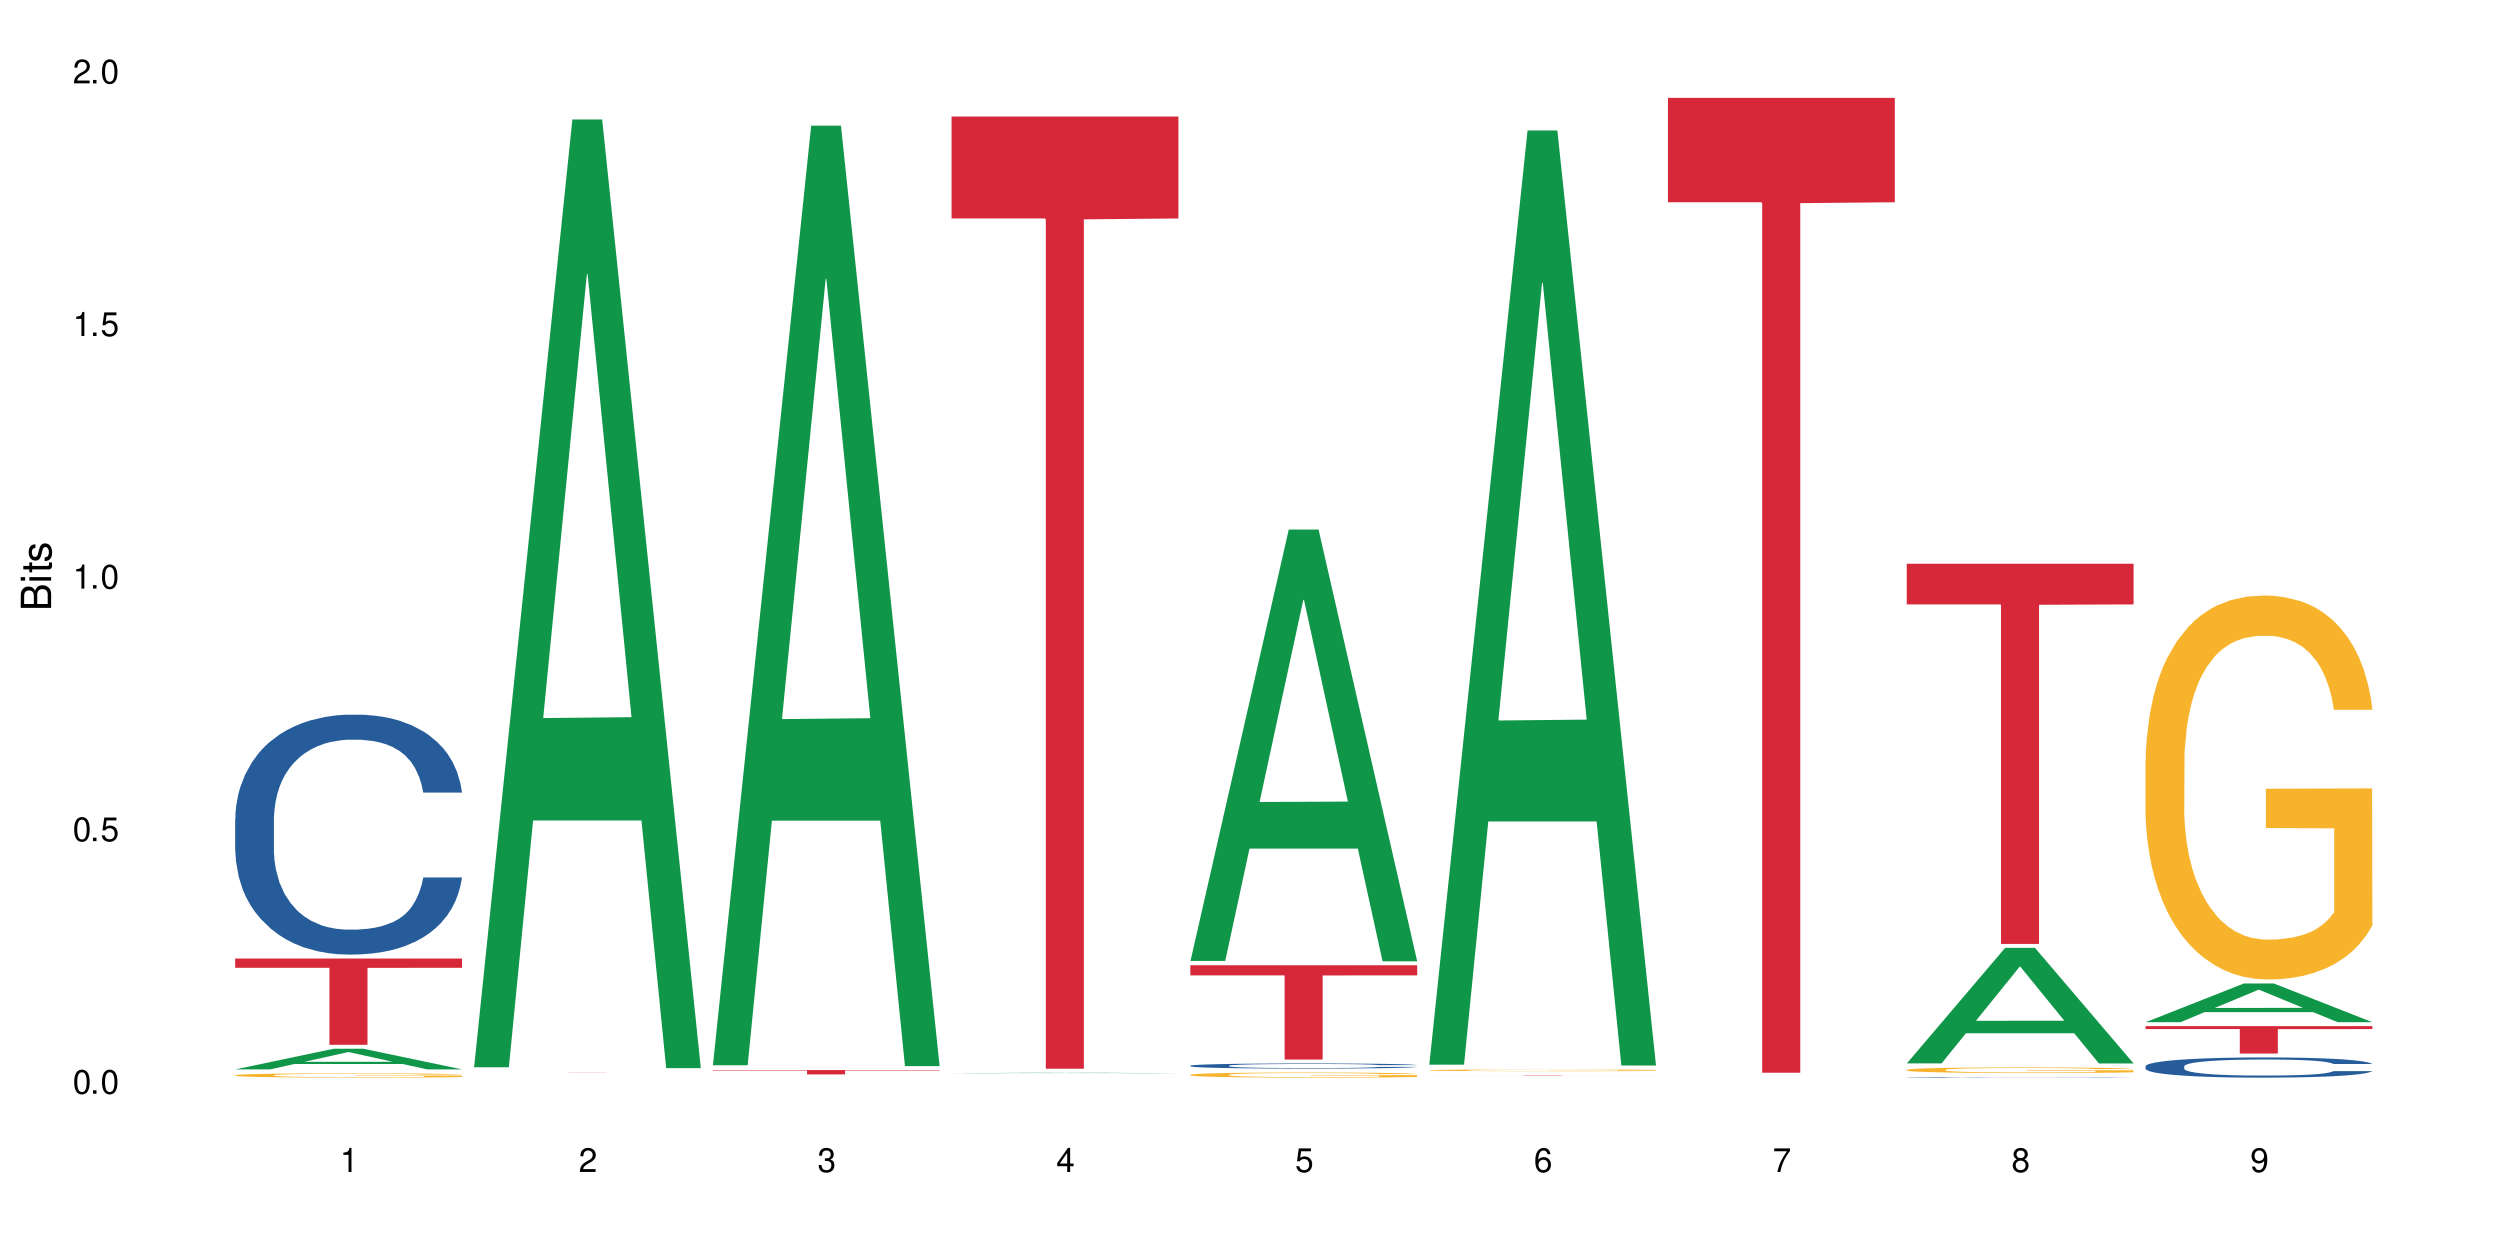 <?xml version="1.0" encoding="UTF-8"?>
<svg xmlns="http://www.w3.org/2000/svg" xmlns:xlink="http://www.w3.org/1999/xlink" width="720" height="360" viewBox="0 0 720 360">
<defs>
<g>
<g id="glyph-0-0">
</g>
<g id="glyph-0-1">
<path d="M 2.641 -6.938 C 2 -6.938 1.422 -6.656 1.078 -6.172 C 0.641 -5.562 0.406 -4.641 0.406 -3.359 C 0.406 -1.016 1.188 0.219 2.641 0.219 C 4.078 0.219 4.859 -1.016 4.859 -3.297 C 4.859 -4.641 4.656 -5.547 4.203 -6.172 C 3.844 -6.656 3.281 -6.938 2.641 -6.938 Z M 2.641 -6.188 C 3.547 -6.188 4 -5.25 4 -3.375 C 4 -1.406 3.562 -0.484 2.625 -0.484 C 1.734 -0.484 1.281 -1.438 1.281 -3.344 C 1.281 -5.25 1.734 -6.188 2.641 -6.188 Z M 2.641 -6.188 "/>
</g>
<g id="glyph-0-2">
<path d="M 1.828 -1 L 0.828 -1 L 0.828 0 L 1.828 0 Z M 1.828 -1 "/>
</g>
<g id="glyph-0-3">
<path d="M 4.562 -6.797 L 1.062 -6.797 L 0.547 -3.094 L 1.328 -3.094 C 1.719 -3.562 2.047 -3.734 2.578 -3.734 C 3.484 -3.734 4.062 -3.109 4.062 -2.094 C 4.062 -1.125 3.484 -0.531 2.578 -0.531 C 1.828 -0.531 1.375 -0.906 1.188 -1.672 L 0.328 -1.672 C 0.453 -1.109 0.547 -0.844 0.75 -0.594 C 1.125 -0.078 1.828 0.219 2.594 0.219 C 3.969 0.219 4.922 -0.781 4.922 -2.219 C 4.922 -3.562 4.031 -4.484 2.719 -4.484 C 2.25 -4.484 1.859 -4.359 1.469 -4.062 L 1.734 -5.969 L 4.562 -5.969 Z M 4.562 -6.797 "/>
</g>
<g id="glyph-0-4">
<path d="M 2.484 -4.938 L 2.484 0 L 3.328 0 L 3.328 -6.938 L 2.766 -6.938 C 2.469 -5.875 2.281 -5.734 0.984 -5.562 L 0.984 -4.938 Z M 2.484 -4.938 "/>
</g>
<g id="glyph-0-5">
<path d="M 4.859 -0.828 L 1.281 -0.828 C 1.359 -1.406 1.672 -1.781 2.5 -2.281 L 3.469 -2.828 C 4.406 -3.344 4.906 -4.062 4.906 -4.906 C 4.906 -5.484 4.672 -6.031 4.266 -6.406 C 3.859 -6.766 3.375 -6.938 2.719 -6.938 C 1.859 -6.938 1.219 -6.625 0.844 -6.031 C 0.609 -5.672 0.5 -5.234 0.484 -4.531 L 1.328 -4.531 C 1.359 -5.016 1.406 -5.281 1.531 -5.516 C 1.75 -5.938 2.188 -6.203 2.703 -6.203 C 3.469 -6.203 4.031 -5.641 4.031 -4.891 C 4.031 -4.344 3.719 -3.859 3.125 -3.516 L 2.234 -3 C 0.812 -2.172 0.406 -1.531 0.328 -0.016 L 4.859 -0.016 Z M 4.859 -0.828 "/>
</g>
<g id="glyph-0-6">
<path d="M 2.125 -3.188 L 2.578 -3.188 C 3.5 -3.188 3.984 -2.766 3.984 -1.922 C 3.984 -1.062 3.469 -0.531 2.594 -0.531 C 1.656 -0.531 1.203 -1 1.156 -2.016 L 0.312 -2.016 C 0.344 -1.453 0.438 -1.094 0.609 -0.781 C 0.953 -0.109 1.625 0.219 2.547 0.219 C 3.953 0.219 4.859 -0.625 4.859 -1.938 C 4.859 -2.828 4.516 -3.297 3.703 -3.594 C 4.344 -3.844 4.656 -4.328 4.656 -5.031 C 4.656 -6.219 3.875 -6.938 2.578 -6.938 C 1.203 -6.938 0.484 -6.172 0.453 -4.703 L 1.297 -4.703 C 1.312 -5.125 1.344 -5.359 1.453 -5.578 C 1.641 -5.969 2.062 -6.203 2.594 -6.203 C 3.344 -6.203 3.797 -5.75 3.797 -5 C 3.797 -4.516 3.609 -4.219 3.25 -4.047 C 3.016 -3.953 2.703 -3.922 2.125 -3.906 Z M 2.125 -3.188 "/>
</g>
<g id="glyph-0-7">
<path d="M 3.141 -1.672 L 3.141 0 L 3.984 0 L 3.984 -1.672 L 4.984 -1.672 L 4.984 -2.438 L 3.984 -2.438 L 3.984 -6.938 L 3.359 -6.938 L 0.266 -2.578 L 0.266 -1.672 Z M 3.141 -2.438 L 1 -2.438 L 3.141 -5.5 Z M 3.141 -2.438 "/>
</g>
<g id="glyph-0-8">
<path d="M 4.781 -5.125 C 4.609 -6.266 3.891 -6.938 2.844 -6.938 C 2.094 -6.938 1.422 -6.578 1.031 -5.953 C 0.594 -5.266 0.406 -4.422 0.406 -3.172 C 0.406 -2 0.578 -1.25 0.984 -0.641 C 1.359 -0.078 1.953 0.219 2.703 0.219 C 3.984 0.219 4.922 -0.75 4.922 -2.094 C 4.922 -3.375 4.062 -4.281 2.844 -4.281 C 2.172 -4.281 1.641 -4.031 1.281 -3.516 C 1.281 -5.234 1.828 -6.188 2.797 -6.188 C 3.391 -6.188 3.797 -5.797 3.938 -5.125 Z M 2.734 -3.531 C 3.547 -3.531 4.062 -2.953 4.062 -2.031 C 4.062 -1.156 3.484 -0.531 2.703 -0.531 C 1.922 -0.531 1.328 -1.188 1.328 -2.078 C 1.328 -2.938 1.906 -3.531 2.734 -3.531 Z M 2.734 -3.531 "/>
</g>
<g id="glyph-0-9">
<path d="M 4.984 -6.797 L 0.438 -6.797 L 0.438 -5.969 L 4.109 -5.969 C 2.5 -3.656 1.828 -2.234 1.328 0 L 2.219 0 C 2.594 -2.172 3.453 -4.047 4.984 -6.094 Z M 4.984 -6.797 "/>
</g>
<g id="glyph-0-10">
<path d="M 3.75 -3.656 C 4.469 -4.094 4.688 -4.438 4.688 -5.078 C 4.688 -6.172 3.844 -6.938 2.641 -6.938 C 1.438 -6.938 0.594 -6.172 0.594 -5.094 C 0.594 -4.438 0.812 -4.094 1.516 -3.656 C 0.734 -3.266 0.359 -2.703 0.359 -1.922 C 0.359 -0.656 1.281 0.219 2.641 0.219 C 3.984 0.219 4.922 -0.656 4.922 -1.922 C 4.922 -2.703 4.531 -3.266 3.75 -3.656 Z M 2.641 -6.188 C 3.359 -6.188 3.812 -5.75 3.812 -5.062 C 3.812 -4.406 3.344 -3.984 2.641 -3.984 C 1.922 -3.984 1.453 -4.406 1.453 -5.078 C 1.453 -5.75 1.922 -6.188 2.641 -6.188 Z M 2.641 -3.266 C 3.484 -3.266 4.062 -2.719 4.062 -1.906 C 4.062 -1.078 3.484 -0.531 2.625 -0.531 C 1.797 -0.531 1.219 -1.094 1.219 -1.906 C 1.219 -2.719 1.781 -3.266 2.641 -3.266 Z M 2.641 -3.266 "/>
</g>
<g id="glyph-0-11">
<path d="M 0.516 -1.578 C 0.672 -0.453 1.406 0.219 2.438 0.219 C 3.188 0.219 3.859 -0.141 4.266 -0.766 C 4.688 -1.453 4.891 -2.297 4.891 -3.547 C 4.891 -4.719 4.703 -5.453 4.312 -6.078 C 3.938 -6.641 3.344 -6.938 2.594 -6.938 C 1.297 -6.938 0.359 -5.969 0.359 -4.625 C 0.359 -3.344 1.234 -2.453 2.453 -2.453 C 3.094 -2.453 3.578 -2.672 4.016 -3.203 C 4 -1.484 3.469 -0.531 2.5 -0.531 C 1.906 -0.531 1.484 -0.906 1.359 -1.578 Z M 2.578 -6.203 C 3.375 -6.203 3.969 -5.531 3.969 -4.641 C 3.969 -3.797 3.391 -3.188 2.547 -3.188 C 1.734 -3.188 1.234 -3.766 1.234 -4.688 C 1.234 -5.562 1.797 -6.203 2.578 -6.203 Z M 2.578 -6.203 "/>
</g>
<g id="glyph-1-0">
</g>
<g id="glyph-1-1">
<path d="M 0 -0.953 L 0 -4.891 C 0 -5.719 -0.234 -6.344 -0.734 -6.797 C -1.188 -7.234 -1.812 -7.469 -2.5 -7.469 C -3.547 -7.469 -4.188 -7 -4.625 -5.875 C -4.984 -6.688 -5.625 -7.094 -6.531 -7.094 C -7.172 -7.094 -7.734 -6.859 -8.141 -6.391 C -8.562 -5.922 -8.75 -5.344 -8.75 -4.5 L -8.75 -0.953 Z M -4.984 -2.062 L -7.766 -2.062 L -7.766 -4.219 C -7.766 -4.844 -7.688 -5.203 -7.453 -5.5 C -7.219 -5.812 -6.859 -5.969 -6.375 -5.969 C -5.891 -5.969 -5.531 -5.812 -5.297 -5.5 C -5.062 -5.203 -4.984 -4.844 -4.984 -4.219 Z M -0.984 -2.062 L -4 -2.062 L -4 -4.781 C -4 -5.766 -3.438 -6.359 -2.484 -6.359 C -1.547 -6.359 -0.984 -5.766 -0.984 -4.781 Z M -0.984 -2.062 "/>
</g>
<g id="glyph-1-2">
<path d="M -6.281 -1.797 L -6.281 -0.797 L 0 -0.797 L 0 -1.797 Z M -8.75 -1.797 L -8.75 -0.797 L -7.484 -0.797 L -7.484 -1.797 Z M -8.75 -1.797 "/>
</g>
<g id="glyph-1-3">
<path d="M -6.281 -3.047 L -6.281 -2.016 L -8.016 -2.016 L -8.016 -1.016 L -6.281 -1.016 L -6.281 -0.172 L -5.469 -0.172 L -5.469 -1.016 L -0.719 -1.016 C -0.078 -1.016 0.281 -1.453 0.281 -2.234 C 0.281 -2.5 0.25 -2.719 0.188 -3.047 L -0.641 -3.047 C -0.609 -2.906 -0.594 -2.766 -0.594 -2.562 C -0.594 -2.141 -0.719 -2.016 -1.156 -2.016 L -5.469 -2.016 L -5.469 -3.047 Z M -6.281 -3.047 "/>
</g>
<g id="glyph-1-4">
<path d="M -4.531 -5.25 C -5.766 -5.25 -6.469 -4.422 -6.469 -2.969 C -6.469 -1.516 -5.719 -0.562 -4.547 -0.562 C -3.562 -0.562 -3.094 -1.062 -2.734 -2.562 L -2.516 -3.484 C -2.344 -4.188 -2.094 -4.469 -1.641 -4.469 C -1.047 -4.469 -0.641 -3.875 -0.641 -3 C -0.641 -2.453 -0.797 -2 -1.062 -1.75 C -1.25 -1.594 -1.422 -1.531 -1.875 -1.469 L -1.875 -0.406 C -0.422 -0.453 0.281 -1.266 0.281 -2.922 C 0.281 -4.5 -0.5 -5.516 -1.719 -5.516 C -2.656 -5.516 -3.172 -4.984 -3.469 -3.734 L -3.703 -2.766 C -3.891 -1.953 -4.156 -1.609 -4.594 -1.609 C -5.188 -1.609 -5.547 -2.125 -5.547 -2.938 C -5.547 -3.75 -5.203 -4.172 -4.531 -4.203 Z M -4.531 -5.25 "/>
</g>
</g>
</defs>
<rect x="-72" y="-36" width="864" height="432" fill="rgb(100%, 100%, 100%)" fill-opacity="1"/>
<path fill-rule="nonzero" fill="rgb(6.275%, 58.824%, 28.235%)" fill-opacity="1" d="M 67.73 307.984 L 67.801 307.977 L 96.07 302.039 L 104.656 302.039 L 133.066 307.988 L 123.082 307.988 L 115.965 306.438 L 84.762 306.438 L 77.781 307.984 L 67.73 307.984 L 87.766 305.793 L 113.102 305.789 L 100.469 303.012 L 100.328 303.004 L 100.188 303.023 L 87.695 305.789 L 87.766 305.793 Z M 67.73 307.984 "/>
<path fill-rule="nonzero" fill="rgb(14.51%, 36.078%, 60%)" fill-opacity="1" d="M 67.73 235.902 L 67.812 235.84 L 67.812 234.324 L 68.051 231.926 L 68.605 228.895 L 69.164 226.809 L 70.598 223.086 L 72.59 219.484 L 74.664 216.707 L 76.176 215.066 L 77.531 213.801 L 80.637 211.465 L 82.629 210.266 L 84.781 209.191 L 87.41 208.117 L 89.324 207.488 L 93.625 206.477 L 96.812 206.035 L 99.281 205.844 L 104.621 205.844 L 107.809 206.098 L 110.117 206.414 L 112.668 206.918 L 114.82 207.488 L 118.562 208.875 L 121.91 210.645 L 123.426 211.656 L 125.816 213.613 L 127.648 215.508 L 128.922 217.148 L 130.355 219.484 L 131.629 222.328 L 132.586 225.547 L 133.066 228.262 L 121.91 228.262 L 121.352 225.738 L 120.715 223.777 L 119.52 221.191 L 118.324 219.359 L 116.652 217.527 L 115.137 216.328 L 113.066 215.129 L 111.234 214.371 L 109.32 213.801 L 107.488 213.422 L 103.984 213.043 L 99.922 213.043 L 98.406 213.172 L 95.297 213.676 L 93.625 214.117 L 91.234 215 L 89.562 215.824 L 87.57 217.086 L 86.215 218.16 L 84.543 219.801 L 83.348 221.254 L 81.992 223.336 L 81.195 224.914 L 80.48 226.684 L 79.84 228.77 L 79.363 230.977 L 79.043 233.316 L 78.887 235.59 L 78.887 245.375 L 79.043 247.648 L 79.441 250.301 L 80.48 254.152 L 81.992 257.5 L 83.746 260.152 L 85.418 262.047 L 86.375 262.934 L 87.648 263.941 L 89.641 265.207 L 92.512 266.469 L 94.184 266.973 L 96.734 267.48 L 99.363 267.73 L 102.867 267.73 L 105.977 267.48 L 108.047 267.164 L 110.199 266.656 L 113.145 265.586 L 114.98 264.574 L 116.57 263.375 L 117.766 262.176 L 118.562 261.164 L 119.758 259.207 L 120.715 257.059 L 121.434 254.848 L 121.91 252.703 L 133.066 252.703 L 132.586 255.227 L 131.871 257.691 L 131.152 259.523 L 130.039 261.73 L 128.762 263.691 L 126.93 265.898 L 125.418 267.352 L 123.426 268.93 L 121.59 270.133 L 119.602 271.203 L 116.652 272.469 L 114.738 273.098 L 112.668 273.668 L 110.199 274.172 L 107.09 274.613 L 103.746 274.867 L 100.637 274.93 L 97.289 274.805 L 94.82 274.551 L 91.555 273.984 L 87.492 272.848 L 84.543 271.648 L 82.23 270.445 L 80.238 269.184 L 78.008 267.48 L 75.141 264.699 L 73.387 262.555 L 72.191 260.785 L 70.84 258.32 L 69.883 256.113 L 68.766 252.574 L 67.969 248.09 L 67.73 244.617 Z M 67.73 235.902 "/>
<path fill-rule="nonzero" fill="rgb(96.863%, 70.196%, 16.863%)" fill-opacity="1" d="M 67.73 309.652 L 67.812 309.652 L 67.812 309.629 L 68.129 309.578 L 68.926 309.508 L 69.961 309.449 L 71.078 309.406 L 71.793 309.383 L 72.988 309.348 L 74.023 309.324 L 76.656 309.27 L 80 309.223 L 81.832 309.203 L 83.906 309.184 L 86.852 309.164 L 88.207 309.156 L 92.352 309.137 L 97.051 309.125 L 102.23 309.121 L 104.621 309.121 L 107.887 309.129 L 112.348 309.141 L 114.898 309.152 L 116.891 309.164 L 118.961 309.176 L 121.512 309.199 L 123.902 309.227 L 125.816 309.254 L 127.727 309.289 L 129.32 309.324 L 130.676 309.363 L 131.871 309.41 L 132.586 309.453 L 133.066 309.492 L 121.988 309.492 L 121.352 309.453 L 120.637 309.422 L 119.441 309.383 L 118.246 309.355 L 117.051 309.336 L 114.82 309.305 L 112.906 309.289 L 110.516 309.27 L 108.207 309.262 L 105.578 309.254 L 99.762 309.254 L 95.938 309.262 L 93.707 309.27 L 92.113 309.277 L 89.879 309.297 L 88.527 309.309 L 87.73 309.316 L 85.34 309.352 L 83.746 309.383 L 82.871 309.406 L 81.754 309.441 L 80.957 309.473 L 80.082 309.516 L 79.602 309.551 L 78.965 309.629 L 78.887 309.832 L 79.125 309.875 L 79.602 309.922 L 80.238 309.961 L 81.195 310.004 L 82.152 310.039 L 83.824 310.082 L 85.258 310.113 L 86.375 310.129 L 88.527 310.16 L 89.402 310.172 L 91.473 310.191 L 93.625 310.207 L 96.254 310.223 L 98.246 310.227 L 101.434 310.234 L 105.496 310.234 L 110.277 310.227 L 113.305 310.219 L 115.379 310.207 L 116.73 310.199 L 118.406 310.188 L 119.602 310.176 L 120.715 310.164 L 122.07 310.145 L 122.07 309.875 L 102.391 309.875 L 102.391 309.746 L 132.984 309.746 L 133.066 310.188 L 131.391 310.219 L 129.32 310.25 L 127.328 310.27 L 125.258 310.289 L 122.309 310.312 L 119.918 310.324 L 116.254 310.34 L 112.906 310.352 L 109.402 310.359 L 106.293 310.363 L 102.629 310.363 L 99.363 310.359 L 95.855 310.355 L 93.066 310.344 L 90.52 310.332 L 87.969 310.32 L 84.781 310.297 L 82.711 310.277 L 80.559 310.254 L 78.406 310.223 L 76.496 310.191 L 75.219 310.168 L 73.945 310.141 L 72.59 310.109 L 71.316 310.07 L 70.359 310.035 L 69.484 309.996 L 68.848 309.957 L 68.211 309.906 L 67.891 309.867 L 67.73 309.832 Z M 67.73 309.652 "/>
<path fill-rule="nonzero" fill="rgb(83.922%, 15.686%, 22.353%)" fill-opacity="1" d="M 67.73 276.062 L 133.066 276.062 L 133.066 278.723 L 105.836 278.746 L 105.836 300.906 L 94.879 300.906 L 94.879 278.77 L 94.723 278.723 L 67.73 278.723 Z M 67.73 276.062 "/>
<path fill-rule="nonzero" fill="rgb(6.275%, 58.824%, 28.235%)" fill-opacity="1" d="M 136.504 307.363 L 136.574 307.105 L 164.844 34.402 L 173.43 34.402 L 201.836 307.621 L 191.855 307.621 L 184.738 236.301 L 153.535 236.301 L 146.555 307.363 L 136.504 307.363 L 156.535 206.797 L 181.875 206.543 L 169.242 79.039 L 169.102 78.781 L 168.961 79.551 L 156.469 206.543 L 156.535 206.797 Z M 136.504 307.363 "/>
<path fill-rule="nonzero" fill="rgb(83.922%, 15.686%, 22.353%)" fill-opacity="1" d="M 136.504 308.754 L 201.836 308.754 L 201.836 308.758 L 174.609 308.758 L 174.609 308.793 L 163.652 308.793 L 163.652 308.758 L 136.504 308.758 Z M 136.504 308.754 "/>
<path fill-rule="nonzero" fill="rgb(6.275%, 58.824%, 28.235%)" fill-opacity="1" d="M 205.277 306.789 L 205.348 306.535 L 233.617 36.199 L 242.203 36.199 L 270.609 307.047 L 260.629 307.047 L 253.508 236.344 L 222.309 236.344 L 215.328 306.789 L 205.277 306.789 L 225.309 207.098 L 250.648 206.844 L 238.012 80.449 L 237.875 80.195 L 237.734 80.961 L 225.238 206.844 L 225.309 207.098 Z M 205.277 306.789 "/>
<path fill-rule="nonzero" fill="rgb(83.922%, 15.686%, 22.353%)" fill-opacity="1" d="M 205.277 308.18 L 270.609 308.18 L 270.609 308.312 L 243.383 308.312 L 243.383 309.43 L 232.426 309.43 L 232.426 308.316 L 232.266 308.312 L 205.277 308.312 Z M 205.277 308.18 "/>
<path fill-rule="nonzero" fill="rgb(6.275%, 58.824%, 28.235%)" fill-opacity="1" d="M 274.051 309.094 L 274.117 309.094 L 302.387 308.926 L 310.973 308.926 L 339.383 309.094 L 329.402 309.094 L 322.281 309.051 L 291.082 309.051 L 284.102 309.094 L 274.051 309.094 L 294.082 309.031 L 319.422 309.031 L 306.785 308.953 L 306.508 308.953 L 294.012 309.031 L 294.082 309.031 Z M 274.051 309.094 "/>
<path fill-rule="nonzero" fill="rgb(83.922%, 15.686%, 22.353%)" fill-opacity="1" d="M 274.051 33.559 L 339.383 33.559 L 339.383 62.914 L 312.152 63.172 L 312.152 307.793 L 301.199 307.793 L 301.199 63.43 L 301.039 62.914 L 274.051 62.914 Z M 274.051 33.559 "/>
<path fill-rule="nonzero" fill="rgb(6.275%, 58.824%, 28.235%)" fill-opacity="1" d="M 342.82 276.75 L 342.891 276.633 L 371.16 152.504 L 379.746 152.504 L 408.156 276.867 L 398.176 276.867 L 391.055 244.402 L 359.852 244.402 L 352.875 276.75 L 342.82 276.75 L 362.855 230.973 L 388.191 230.855 L 375.559 172.82 L 375.418 172.703 L 375.281 173.055 L 362.785 230.855 L 362.855 230.973 Z M 342.82 276.75 "/>
<path fill-rule="nonzero" fill="rgb(14.51%, 36.078%, 60%)" fill-opacity="1" d="M 342.82 306.918 L 342.902 306.918 L 342.902 306.887 L 343.141 306.832 L 343.699 306.77 L 344.258 306.723 L 345.691 306.645 L 347.684 306.566 L 349.754 306.508 L 351.266 306.473 L 352.621 306.445 L 355.73 306.395 L 357.723 306.371 L 359.871 306.348 L 362.5 306.324 L 364.414 306.312 L 368.715 306.289 L 371.902 306.281 L 374.375 306.277 L 379.711 306.277 L 382.898 306.281 L 385.211 306.289 L 387.758 306.301 L 389.91 306.312 L 393.656 306.34 L 397 306.379 L 398.516 306.398 L 400.906 306.441 L 402.738 306.484 L 404.012 306.52 L 405.445 306.566 L 406.723 306.629 L 407.68 306.695 L 408.156 306.754 L 397 306.754 L 396.445 306.703 L 395.805 306.66 L 394.609 306.605 L 393.414 306.566 L 391.742 306.527 L 390.23 306.5 L 388.156 306.473 L 386.324 306.457 L 384.414 306.445 L 382.578 306.438 L 379.074 306.43 L 375.012 306.43 L 373.496 306.434 L 370.391 306.441 L 368.715 306.453 L 366.324 306.473 L 364.652 306.488 L 362.66 306.516 L 361.305 306.539 L 359.633 306.574 L 358.438 306.605 L 357.082 306.648 L 356.285 306.684 L 355.57 306.723 L 354.934 306.766 L 354.453 306.812 L 354.137 306.863 L 353.977 306.91 L 353.977 307.121 L 354.137 307.168 L 354.535 307.227 L 355.57 307.309 L 357.082 307.379 L 358.836 307.438 L 360.508 307.477 L 361.465 307.496 L 362.742 307.52 L 364.734 307.547 L 367.602 307.57 L 369.273 307.582 L 371.824 307.594 L 374.453 307.598 L 377.957 307.598 L 381.066 307.594 L 383.137 307.586 L 385.289 307.574 L 388.238 307.555 L 390.07 307.531 L 391.664 307.504 L 392.859 307.48 L 393.656 307.457 L 394.852 307.418 L 395.805 307.371 L 396.523 307.324 L 397 307.277 L 408.156 307.277 L 407.68 307.332 L 406.961 307.383 L 406.242 307.422 L 405.129 307.473 L 403.852 307.512 L 402.02 307.559 L 400.508 307.59 L 398.516 307.625 L 396.684 307.648 L 394.691 307.672 L 391.742 307.699 L 389.832 307.715 L 387.758 307.727 L 385.289 307.738 L 382.18 307.746 L 378.836 307.75 L 375.727 307.754 L 372.383 307.75 L 369.91 307.746 L 366.645 307.734 L 362.582 307.707 L 359.633 307.684 L 357.324 307.656 L 355.332 307.629 L 353.102 307.594 L 350.23 307.535 L 348.48 307.488 L 347.285 307.449 L 345.93 307.398 L 344.973 307.352 L 343.859 307.273 L 343.062 307.18 L 342.82 307.105 Z M 342.82 306.918 "/>
<path fill-rule="nonzero" fill="rgb(96.863%, 70.196%, 16.863%)" fill-opacity="1" d="M 342.82 309.52 L 342.902 309.516 L 342.902 309.492 L 343.219 309.43 L 344.016 309.348 L 345.051 309.277 L 346.168 309.223 L 346.887 309.195 L 348.082 309.156 L 349.117 309.125 L 351.746 309.062 L 355.094 309.008 L 356.926 308.984 L 358.996 308.961 L 361.945 308.934 L 363.297 308.926 L 367.441 308.902 L 372.141 308.891 L 377.32 308.887 L 379.711 308.887 L 382.977 308.895 L 387.441 308.906 L 389.988 308.922 L 391.98 308.934 L 394.055 308.953 L 396.602 308.98 L 398.992 309.012 L 400.906 309.043 L 402.816 309.086 L 404.41 309.129 L 405.766 309.176 L 406.961 309.23 L 407.68 309.277 L 408.156 309.324 L 397.082 309.324 L 396.445 309.277 L 395.727 309.242 L 394.531 309.199 L 393.336 309.164 L 392.141 309.141 L 389.91 309.105 L 387.996 309.082 L 385.609 309.062 L 383.297 309.051 L 380.668 309.043 L 374.852 309.043 L 371.027 309.051 L 368.797 309.062 L 367.203 309.074 L 364.973 309.094 L 363.617 309.109 L 362.82 309.121 L 360.43 309.16 L 358.836 309.199 L 357.961 309.227 L 356.844 309.266 L 356.047 309.301 L 355.172 309.355 L 354.695 309.395 L 354.055 309.488 L 353.977 309.73 L 354.215 309.781 L 354.695 309.836 L 355.332 309.887 L 356.285 309.938 L 357.242 309.977 L 358.918 310.027 L 360.352 310.062 L 361.465 310.086 L 363.617 310.121 L 364.492 310.137 L 366.566 310.16 L 368.715 310.18 L 371.344 310.195 L 373.336 310.203 L 376.523 310.211 L 380.59 310.211 L 385.367 310.203 L 388.395 310.191 L 390.469 310.18 L 391.824 310.172 L 393.496 310.156 L 394.691 310.141 L 395.805 310.129 L 397.16 310.105 L 397.16 309.781 L 377.48 309.781 L 377.48 309.629 L 408.074 309.629 L 408.156 310.156 L 406.484 310.191 L 404.41 310.227 L 402.418 310.254 L 400.348 310.277 L 397.398 310.301 L 395.008 310.32 L 391.344 310.336 L 387.996 310.352 L 384.492 310.359 L 381.387 310.363 L 377.719 310.363 L 374.453 310.359 L 370.949 310.352 L 368.16 310.34 L 365.609 310.328 L 363.059 310.309 L 359.871 310.281 L 357.801 310.258 L 355.648 310.23 L 353.5 310.195 L 351.586 310.16 L 350.312 310.133 L 349.035 310.102 L 347.684 310.059 L 346.406 310.016 L 345.449 309.973 L 344.574 309.926 L 343.938 309.879 L 343.301 309.82 L 342.98 309.77 L 342.82 309.73 Z M 342.82 309.52 "/>
<path fill-rule="nonzero" fill="rgb(83.922%, 15.686%, 22.353%)" fill-opacity="1" d="M 342.82 278 L 408.156 278 L 408.156 280.906 L 380.926 280.93 L 380.926 305.145 L 369.973 305.145 L 369.973 280.957 L 369.812 280.906 L 342.82 280.906 Z M 342.82 278 "/>
<path fill-rule="nonzero" fill="rgb(6.275%, 58.824%, 28.235%)" fill-opacity="1" d="M 411.594 306.629 L 411.664 306.379 L 439.934 37.566 L 448.52 37.566 L 476.93 306.883 L 466.945 306.883 L 459.828 236.582 L 428.625 236.582 L 421.645 306.629 L 411.594 306.629 L 431.629 207.5 L 456.965 207.25 L 444.332 81.566 L 444.191 81.316 L 444.051 82.074 L 431.559 207.25 L 431.629 207.5 Z M 411.594 306.629 "/>
<path fill-rule="nonzero" fill="rgb(96.863%, 70.196%, 16.863%)" fill-opacity="1" d="M 411.594 308.227 L 411.676 308.227 L 411.676 308.219 L 411.992 308.195 L 412.789 308.168 L 413.824 308.145 L 414.941 308.129 L 415.656 308.117 L 416.852 308.105 L 417.891 308.098 L 420.52 308.074 L 423.863 308.059 L 425.695 308.047 L 427.77 308.043 L 430.715 308.031 L 432.07 308.031 L 436.215 308.023 L 440.914 308.02 L 446.094 308.016 L 448.484 308.016 L 451.75 308.02 L 456.211 308.023 L 458.762 308.027 L 460.754 308.031 L 462.824 308.039 L 465.375 308.047 L 467.766 308.059 L 469.68 308.07 L 471.59 308.082 L 473.184 308.098 L 474.539 308.113 L 475.734 308.133 L 476.449 308.148 L 476.93 308.164 L 465.855 308.164 L 465.215 308.148 L 464.5 308.133 L 462.109 308.109 L 460.914 308.102 L 458.684 308.09 L 456.77 308.082 L 454.379 308.074 L 452.07 308.07 L 449.441 308.07 L 447.848 308.066 L 443.625 308.066 L 439.801 308.07 L 437.57 308.074 L 435.977 308.078 L 433.746 308.086 L 432.391 308.09 L 431.594 308.094 L 429.203 308.109 L 427.609 308.121 L 426.734 308.129 L 425.617 308.141 L 424.82 308.156 L 423.945 308.172 L 423.465 308.188 L 422.828 308.215 L 422.75 308.297 L 422.988 308.312 L 423.465 308.332 L 424.105 308.348 L 425.059 308.367 L 426.016 308.379 L 427.688 308.395 L 429.125 308.406 L 430.238 308.414 L 432.391 308.426 L 433.266 308.43 L 435.336 308.441 L 437.488 308.445 L 440.117 308.449 L 442.109 308.453 L 445.297 308.457 L 449.359 308.457 L 454.141 308.453 L 457.168 308.449 L 459.242 308.445 L 460.594 308.441 L 462.27 308.438 L 463.465 308.434 L 464.578 308.43 L 465.934 308.422 L 465.934 308.312 L 446.254 308.312 L 446.254 308.262 L 476.848 308.262 L 476.93 308.438 L 475.254 308.449 L 473.184 308.461 L 471.191 308.473 L 469.121 308.477 L 466.172 308.488 L 463.781 308.492 L 460.117 308.5 L 456.77 308.504 L 453.266 308.504 L 450.156 308.508 L 443.227 308.508 L 439.719 308.504 L 436.93 308.5 L 434.383 308.496 L 431.832 308.488 L 428.645 308.48 L 426.574 308.473 L 424.422 308.465 L 422.27 308.453 L 420.359 308.441 L 419.082 308.43 L 417.809 308.418 L 416.453 308.406 L 415.18 308.391 L 414.223 308.379 L 413.348 308.363 L 412.711 308.348 L 412.074 308.328 L 411.754 308.309 L 411.594 308.297 Z M 411.594 308.227 "/>
<path fill-rule="nonzero" fill="rgb(83.922%, 15.686%, 22.353%)" fill-opacity="1" d="M 411.594 309.641 L 476.93 309.641 L 476.93 309.652 L 449.699 309.652 L 449.699 309.738 L 438.746 309.738 L 438.746 309.652 L 411.594 309.652 Z M 411.594 309.641 "/>
<path fill-rule="nonzero" fill="rgb(83.922%, 15.686%, 22.353%)" fill-opacity="1" d="M 480.367 28.191 L 545.703 28.191 L 545.703 58.246 L 518.473 58.508 L 518.473 308.941 L 507.516 308.941 L 507.516 58.773 L 507.359 58.246 L 480.367 58.246 Z M 480.367 28.191 "/>
<path fill-rule="nonzero" fill="rgb(6.275%, 58.824%, 28.235%)" fill-opacity="1" d="M 549.141 306.25 L 549.211 306.219 L 577.48 272.98 L 586.066 272.98 L 614.473 306.281 L 604.492 306.281 L 597.371 297.59 L 566.172 297.59 L 559.191 306.25 L 549.141 306.25 L 569.172 293.992 L 594.512 293.961 L 581.875 278.422 L 581.738 278.391 L 581.598 278.484 L 569.102 293.961 L 569.172 293.992 Z M 549.141 306.25 "/>
<path fill-rule="nonzero" fill="rgb(14.51%, 36.078%, 60%)" fill-opacity="1" d="M 549.141 310.258 L 549.219 310.258 L 549.219 310.254 L 549.457 310.246 L 550.574 310.23 L 552.008 310.223 L 554 310.211 L 556.07 310.203 L 557.586 310.199 L 558.941 310.195 L 562.047 310.191 L 564.039 310.188 L 566.191 310.184 L 568.82 310.18 L 570.73 310.18 L 575.035 310.176 L 591.527 310.176 L 594.078 310.18 L 596.227 310.18 L 599.973 310.184 L 603.32 310.188 L 604.832 310.191 L 607.223 310.195 L 609.055 310.203 L 610.332 310.207 L 611.766 310.211 L 613.039 310.219 L 613.996 310.23 L 614.473 310.234 L 603.32 310.234 L 602.762 310.23 L 602.125 310.223 L 600.93 310.215 L 599.734 310.211 L 598.062 310.207 L 596.547 310.203 L 594.477 310.199 L 592.645 310.199 L 590.73 310.195 L 576.707 310.195 L 575.035 310.199 L 572.645 310.199 L 570.973 310.203 L 568.98 310.207 L 567.625 310.207 L 565.953 310.215 L 564.758 310.219 L 563.402 310.223 L 562.605 310.227 L 561.887 310.23 L 561.25 310.238 L 560.773 310.242 L 560.453 310.25 L 560.293 310.258 L 560.293 310.281 L 560.453 310.289 L 560.852 310.297 L 561.887 310.305 L 563.402 310.316 L 565.156 310.324 L 566.828 310.328 L 567.785 310.332 L 569.059 310.332 L 571.051 310.336 L 573.918 310.34 L 575.594 310.34 L 578.141 310.344 L 589.457 310.344 L 591.605 310.34 L 594.555 310.336 L 596.387 310.336 L 597.98 310.332 L 599.176 310.328 L 599.973 310.324 L 601.168 310.32 L 602.125 310.312 L 602.84 310.309 L 603.32 310.301 L 614.473 310.301 L 613.996 310.309 L 613.277 310.316 L 612.562 310.32 L 611.445 310.328 L 610.172 310.332 L 608.34 310.34 L 606.824 310.344 L 604.832 310.348 L 603 310.352 L 601.008 310.352 L 598.062 310.355 L 596.148 310.359 L 591.605 310.359 L 588.5 310.363 L 576.23 310.363 L 572.965 310.359 L 568.898 310.359 L 565.953 310.355 L 563.641 310.352 L 561.648 310.348 L 559.418 310.344 L 556.551 310.336 L 554.797 310.328 L 553.602 310.324 L 552.246 310.316 L 551.293 310.312 L 550.176 310.301 L 549.379 310.289 L 549.141 310.281 Z M 549.141 310.258 "/>
<path fill-rule="nonzero" fill="rgb(96.863%, 70.196%, 16.863%)" fill-opacity="1" d="M 549.141 308.113 L 549.219 308.109 L 549.219 308.082 L 549.539 308.016 L 550.336 307.922 L 551.371 307.848 L 552.484 307.785 L 553.203 307.754 L 554.398 307.711 L 555.434 307.68 L 558.062 307.613 L 561.41 307.551 L 563.242 307.523 L 565.312 307.496 L 568.262 307.469 L 569.617 307.457 L 573.758 307.434 L 578.461 307.422 L 583.641 307.414 L 586.031 307.418 L 589.297 307.422 L 593.758 307.438 L 596.309 307.453 L 598.301 307.469 L 600.371 307.488 L 602.922 307.52 L 605.312 307.555 L 607.223 307.59 L 609.137 307.633 L 610.73 307.68 L 612.082 307.734 L 613.277 307.797 L 613.996 307.848 L 614.473 307.898 L 603.398 307.898 L 602.762 307.848 L 602.043 307.809 L 600.848 307.758 L 599.652 307.723 L 598.461 307.695 L 596.227 307.656 L 594.316 307.633 L 591.926 307.613 L 589.613 307.598 L 586.984 307.59 L 585.391 307.586 L 581.168 307.586 L 577.344 307.598 L 575.113 307.609 L 573.52 307.621 L 571.289 307.645 L 569.934 307.66 L 569.137 307.672 L 566.75 307.719 L 565.156 307.762 L 564.277 307.789 L 563.164 307.832 L 562.367 307.871 L 561.488 307.934 L 561.012 307.977 L 560.375 308.078 L 560.293 308.344 L 560.535 308.402 L 561.012 308.461 L 561.648 308.516 L 562.605 308.574 L 563.562 308.617 L 565.234 308.672 L 566.668 308.711 L 567.785 308.738 L 569.934 308.777 L 570.812 308.789 L 572.883 308.816 L 575.035 308.84 L 577.664 308.855 L 579.656 308.863 L 582.844 308.871 L 586.906 308.871 L 591.688 308.863 L 594.715 308.852 L 596.785 308.84 L 598.141 308.828 L 599.812 308.812 L 601.008 308.797 L 602.125 308.781 L 603.48 308.758 L 603.48 308.402 L 583.797 308.398 L 583.797 308.234 L 614.395 308.23 L 614.473 308.812 L 612.801 308.852 L 610.73 308.891 L 608.738 308.922 L 606.664 308.945 L 603.719 308.977 L 601.328 308.992 L 597.664 309.012 L 594.316 309.027 L 590.809 309.035 L 587.703 309.039 L 584.039 309.043 L 580.77 309.039 L 577.266 309.031 L 574.477 309.02 L 571.926 309.004 L 569.379 308.984 L 566.191 308.953 L 564.117 308.926 L 561.969 308.895 L 559.816 308.859 L 557.902 308.82 L 556.629 308.789 L 555.355 308.754 L 554 308.707 L 552.727 308.656 L 551.77 308.609 L 550.895 308.559 L 550.254 308.512 L 549.617 308.441 L 549.301 308.391 L 549.141 308.344 Z M 549.141 308.113 "/>
<path fill-rule="nonzero" fill="rgb(83.922%, 15.686%, 22.353%)" fill-opacity="1" d="M 549.141 162.352 L 614.473 162.352 L 614.473 174.074 L 587.246 174.176 L 587.246 271.848 L 576.289 271.848 L 576.289 174.277 L 576.129 174.074 L 549.141 174.074 Z M 549.141 162.352 "/>
<path fill-rule="nonzero" fill="rgb(6.275%, 58.824%, 28.235%)" fill-opacity="1" d="M 617.914 294.395 L 617.98 294.383 L 646.25 283.234 L 654.836 283.234 L 683.246 294.402 L 673.266 294.402 L 666.145 291.488 L 634.945 291.488 L 627.965 294.395 L 617.914 294.395 L 637.945 290.281 L 663.285 290.27 L 650.648 285.059 L 650.512 285.047 L 650.371 285.078 L 637.875 290.27 L 637.945 290.281 Z M 617.914 294.395 "/>
<path fill-rule="nonzero" fill="rgb(14.51%, 36.078%, 60%)" fill-opacity="1" d="M 617.914 307.078 L 617.992 307.07 L 617.992 306.945 L 618.23 306.742 L 618.789 306.488 L 619.348 306.312 L 620.781 306 L 622.773 305.695 L 624.844 305.461 L 626.359 305.324 L 627.711 305.219 L 630.82 305.02 L 632.812 304.918 L 634.965 304.828 L 637.594 304.738 L 639.504 304.684 L 643.809 304.602 L 646.996 304.562 L 649.465 304.547 L 654.801 304.547 L 657.988 304.566 L 660.301 304.594 L 662.852 304.637 L 665 304.684 L 668.746 304.801 L 672.094 304.949 L 673.605 305.035 L 675.996 305.199 L 677.828 305.359 L 679.102 305.5 L 680.539 305.695 L 681.812 305.934 L 682.77 306.207 L 683.246 306.434 L 672.094 306.434 L 671.535 306.223 L 670.898 306.059 L 669.703 305.84 L 668.508 305.684 L 666.832 305.531 L 665.32 305.43 L 663.246 305.328 L 661.414 305.266 L 659.504 305.219 L 657.672 305.184 L 654.164 305.152 L 650.102 305.152 L 648.586 305.164 L 645.48 305.207 L 643.809 305.242 L 641.418 305.316 L 639.742 305.387 L 637.75 305.492 L 636.398 305.582 L 634.723 305.723 L 633.527 305.844 L 632.176 306.02 L 631.379 306.152 L 630.66 306.301 L 630.023 306.477 L 629.547 306.664 L 629.227 306.859 L 629.066 307.051 L 629.066 307.875 L 629.227 308.066 L 629.625 308.289 L 630.66 308.613 L 632.176 308.895 L 633.926 309.117 L 635.602 309.277 L 636.559 309.352 L 637.832 309.438 L 639.824 309.543 L 642.691 309.652 L 644.363 309.691 L 646.914 309.734 L 649.543 309.758 L 653.051 309.758 L 656.156 309.734 L 658.227 309.711 L 660.379 309.668 L 663.328 309.578 L 665.16 309.492 L 666.754 309.391 L 667.949 309.289 L 668.746 309.203 L 669.941 309.039 L 670.898 308.859 L 671.613 308.672 L 672.094 308.492 L 683.246 308.492 L 682.77 308.703 L 682.051 308.91 L 681.336 309.066 L 680.219 309.254 L 678.945 309.418 L 677.113 309.602 L 675.598 309.727 L 673.605 309.859 L 671.773 309.961 L 669.781 310.051 L 666.832 310.156 L 664.922 310.207 L 662.852 310.258 L 660.379 310.301 L 657.273 310.336 L 653.926 310.359 L 650.82 310.363 L 647.473 310.352 L 645.004 310.332 L 641.734 310.285 L 637.672 310.188 L 634.723 310.086 L 632.414 309.984 L 630.422 309.879 L 628.191 309.734 L 625.324 309.5 L 623.57 309.32 L 622.375 309.172 L 621.02 308.965 L 620.062 308.777 L 618.949 308.48 L 618.152 308.105 L 617.914 307.812 Z M 617.914 307.078 "/>
<path fill-rule="nonzero" fill="rgb(96.863%, 70.196%, 16.863%)" fill-opacity="1" d="M 617.914 218.875 L 617.992 218.773 L 617.992 216.754 L 618.312 212.207 L 619.109 205.945 L 620.145 200.797 L 621.258 196.754 L 621.977 194.633 L 623.172 191.605 L 624.207 189.383 L 626.836 184.836 L 630.184 180.594 L 632.016 178.777 L 634.086 177.059 L 637.035 175.141 L 638.391 174.434 L 642.531 172.82 L 647.234 171.809 L 652.414 171.504 L 654.801 171.605 L 658.07 172.012 L 662.531 173.121 L 665.082 174.133 L 667.074 175.141 L 669.145 176.453 L 671.695 178.473 L 674.082 180.898 L 675.996 183.324 L 677.91 186.352 L 679.5 189.586 L 680.855 193.121 L 682.051 197.363 L 682.77 200.898 L 683.246 204.43 L 672.172 204.43 L 671.535 200.898 L 670.816 198.168 L 669.621 194.836 L 668.426 192.414 L 667.23 190.492 L 665 187.867 L 663.09 186.25 L 660.699 184.836 L 658.387 183.93 L 655.758 183.324 L 654.164 183.121 L 649.941 183.121 L 646.117 183.828 L 643.887 184.637 L 642.293 185.445 L 640.062 186.957 L 638.707 188.172 L 637.91 188.98 L 635.52 192.109 L 633.926 194.938 L 633.051 196.855 L 631.934 199.887 L 631.141 202.613 L 630.262 206.652 L 629.785 209.684 L 629.148 216.551 L 629.066 234.73 L 629.305 238.57 L 629.785 242.711 L 630.422 246.348 L 631.379 250.184 L 632.332 253.113 L 634.008 257.051 L 635.441 259.68 L 636.559 261.395 L 638.707 264.121 L 639.586 265.031 L 641.656 266.848 L 643.809 268.262 L 646.438 269.477 L 648.43 270.082 L 651.617 270.586 L 655.68 270.586 L 660.461 269.98 L 663.488 269.172 L 665.559 268.363 L 666.914 267.656 L 668.586 266.547 L 669.781 265.535 L 670.898 264.426 L 672.25 262.707 L 672.25 238.57 L 652.57 238.469 L 652.57 227.156 L 683.168 227.055 L 683.246 266.547 L 681.574 269.273 L 679.5 271.898 L 677.512 273.918 L 675.438 275.637 L 672.492 277.555 L 670.102 278.766 L 666.434 280.18 L 663.09 281.09 L 659.582 281.695 L 656.477 282 L 652.809 282.102 L 649.543 281.898 L 646.039 281.293 L 643.25 280.484 L 640.699 279.473 L 638.148 278.16 L 634.965 276.039 L 632.891 274.324 L 630.742 272.203 L 628.59 269.676 L 626.676 266.949 L 625.402 264.828 L 624.129 262.406 L 622.773 259.375 L 621.496 255.941 L 620.543 252.809 L 619.664 249.277 L 619.027 245.941 L 618.391 241.398 L 618.07 237.762 L 617.914 234.629 Z M 617.914 218.875 "/>
<path fill-rule="nonzero" fill="rgb(83.922%, 15.686%, 22.353%)" fill-opacity="1" d="M 617.914 295.535 L 683.246 295.535 L 683.246 296.379 L 656.016 296.387 L 656.016 303.414 L 645.062 303.414 L 645.062 296.395 L 644.902 296.379 L 617.914 296.379 Z M 617.914 295.535 "/>
<g fill="rgb(0%, 0%, 0%)" fill-opacity="1">
<use xlink:href="#glyph-0-1" x="20.965" y="314.993"/>
<use xlink:href="#glyph-0-2" x="25.965" y="314.993"/>
<use xlink:href="#glyph-0-1" x="28.965" y="314.993"/>
</g>
<g fill="rgb(0%, 0%, 0%)" fill-opacity="1">
<use xlink:href="#glyph-0-1" x="20.965" y="242.251"/>
<use xlink:href="#glyph-0-2" x="25.965" y="242.251"/>
<use xlink:href="#glyph-0-3" x="28.965" y="242.251"/>
</g>
<g fill="rgb(0%, 0%, 0%)" fill-opacity="1">
<use xlink:href="#glyph-0-4" x="20.965" y="169.509"/>
<use xlink:href="#glyph-0-2" x="25.965" y="169.509"/>
<use xlink:href="#glyph-0-1" x="28.965" y="169.509"/>
</g>
<g fill="rgb(0%, 0%, 0%)" fill-opacity="1">
<use xlink:href="#glyph-0-4" x="20.965" y="96.767"/>
<use xlink:href="#glyph-0-2" x="25.965" y="96.767"/>
<use xlink:href="#glyph-0-3" x="28.965" y="96.767"/>
</g>
<g fill="rgb(0%, 0%, 0%)" fill-opacity="1">
<use xlink:href="#glyph-0-5" x="20.965" y="24.024"/>
<use xlink:href="#glyph-0-2" x="25.965" y="24.024"/>
<use xlink:href="#glyph-0-1" x="28.965" y="24.024"/>
</g>
<g fill="rgb(0%, 0%, 0%)" fill-opacity="1">
<use xlink:href="#glyph-0-4" x="97.898" y="337.532"/>
</g>
<g fill="rgb(0%, 0%, 0%)" fill-opacity="1">
<use xlink:href="#glyph-0-5" x="166.672" y="337.532"/>
</g>
<g fill="rgb(0%, 0%, 0%)" fill-opacity="1">
<use xlink:href="#glyph-0-6" x="235.445" y="337.532"/>
</g>
<g fill="rgb(0%, 0%, 0%)" fill-opacity="1">
<use xlink:href="#glyph-0-7" x="304.215" y="337.532"/>
</g>
<g fill="rgb(0%, 0%, 0%)" fill-opacity="1">
<use xlink:href="#glyph-0-3" x="372.988" y="337.532"/>
</g>
<g fill="rgb(0%, 0%, 0%)" fill-opacity="1">
<use xlink:href="#glyph-0-8" x="441.762" y="337.532"/>
</g>
<g fill="rgb(0%, 0%, 0%)" fill-opacity="1">
<use xlink:href="#glyph-0-9" x="510.535" y="337.532"/>
</g>
<g fill="rgb(0%, 0%, 0%)" fill-opacity="1">
<use xlink:href="#glyph-0-10" x="579.309" y="337.532"/>
</g>
<g fill="rgb(0%, 0%, 0%)" fill-opacity="1">
<use xlink:href="#glyph-0-11" x="648.078" y="337.532"/>
</g>
<g fill="rgb(0%, 0%, 0%)" fill-opacity="1">
<use xlink:href="#glyph-1-1" x="14.725" y="176.012"/>
<use xlink:href="#glyph-1-2" x="14.725" y="168.012"/>
<use xlink:href="#glyph-1-3" x="14.725" y="165.012"/>
<use xlink:href="#glyph-1-4" x="14.725" y="162.012"/>
</g>
</svg>
